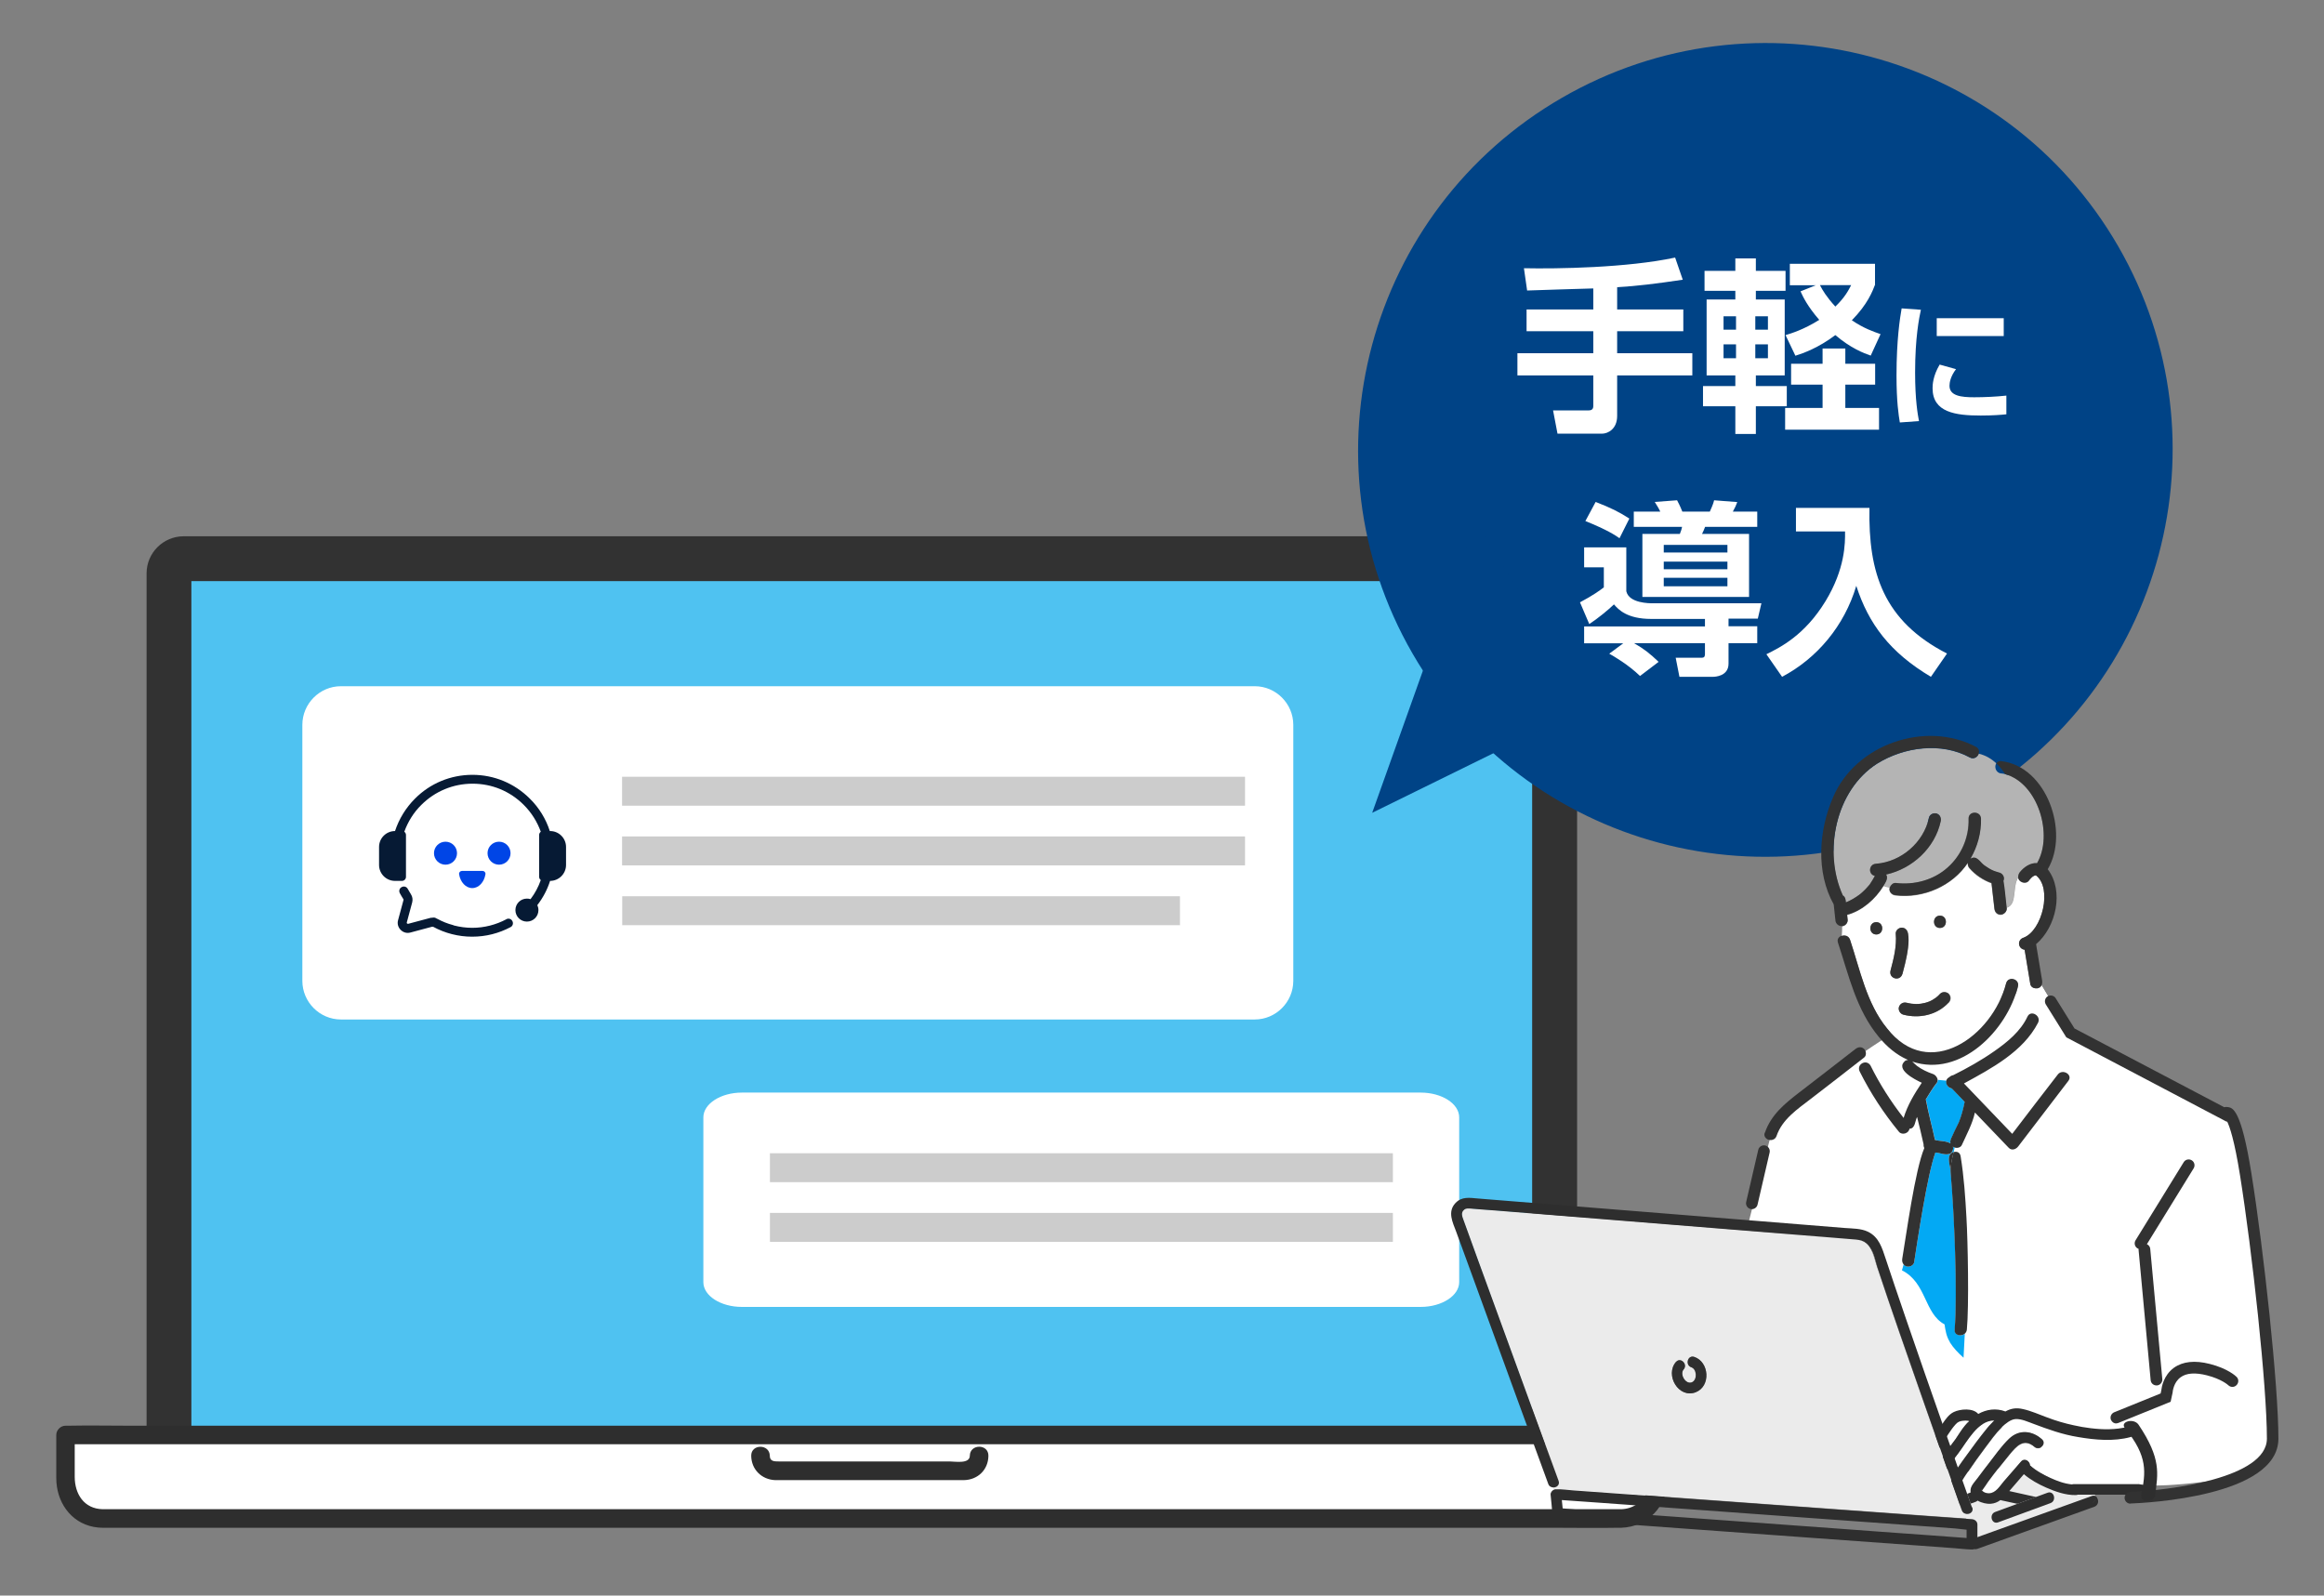 <svg width="351" height="241" viewBox="0 0 351 241" fill="none" xmlns="http://www.w3.org/2000/svg">
<rect x="0" y="0" width="351" height="241" fill="#808080" stroke="none"/>
<g clip-path="url(#clip0_2771_22290)">
<path d="M232.578 81.001H27.753C24.652 81.001 22.138 83.51 22.138 86.605V217.416C22.138 220.512 24.652 223.021 27.753 223.021H232.578C235.679 223.021 238.193 220.512 238.193 217.416V86.605C238.193 83.51 235.679 81.001 232.578 81.001Z" fill="#323232"/>
<path d="M231.405 87.776H28.905V216.266H231.405V87.776Z" fill="#4FC2F1"/>
<path d="M244.834 229.358H15.476C12.376 229.358 9.862 226.848 9.862 223.753V216.747H250.427V223.753C250.427 226.848 247.913 229.358 244.813 229.358H244.834Z" fill="white"/>
<path d="M244.834 227.956H15.497C12.69 227.894 11.286 225.656 11.286 223.063V216.747L9.883 218.148H240.686C243.786 218.148 246.95 218.336 250.029 218.148C250.176 218.148 250.302 218.148 250.448 218.148L249.045 216.747V222.665C249.045 223.544 249.108 224.443 248.772 225.279C248.123 226.911 246.573 227.915 244.855 227.956C243.137 227.998 243.053 230.821 244.855 230.759C248.877 230.633 251.831 227.475 251.873 223.502C251.873 221.243 251.873 219.006 251.873 216.747C251.873 215.994 251.244 215.346 250.469 215.346H19.645C16.524 215.346 13.402 215.283 10.302 215.346H9.904C9.149 215.346 8.5 215.994 8.5 216.747V223.272C8.5 226.743 10.574 229.943 14.156 230.633C15.12 230.821 16.105 230.759 17.068 230.759H234.568C237.858 230.759 241.147 230.821 244.436 230.759H244.876C246.677 230.759 246.677 227.956 244.876 227.956H244.834Z" fill="#2E2E2E"/>
<path d="M147.878 219.884C147.941 221.118 146.957 222.163 145.721 222.142H117.04C115.804 222.142 114.82 221.097 114.883 219.884" fill="white"/>
<path d="M146.475 219.884C146.454 221.16 144.233 220.742 143.416 220.742H117.606C116.957 220.742 116.265 220.742 116.265 219.884C116.244 218.086 113.437 218.065 113.458 219.884C113.479 221.955 115.029 223.481 117.082 223.565C117.585 223.565 118.067 223.565 118.57 223.565H143.521C144.212 223.565 144.883 223.565 145.574 223.565C147.669 223.523 149.261 222.017 149.282 219.884C149.303 218.065 146.496 218.065 146.475 219.884Z" fill="#2E2E2E"/>
<path d="M189.506 103.649H51.489C48.283 103.649 45.665 106.284 45.665 109.484V148.152C45.665 151.352 48.283 153.987 51.489 153.987H189.506C192.711 153.987 195.33 151.352 195.33 148.152V109.484C195.33 106.284 192.711 103.649 189.506 103.649Z" fill="white"/>
<path d="M188.039 117.326H93.954V121.697H188.039V117.326Z" fill="#CCCCCC"/>
<path d="M188.039 126.34H93.954V130.711H188.039V126.34Z" fill="#CCCCCC"/>
<path d="M178.214 135.374H93.975V139.745H178.214V135.374Z" fill="#CCCCCC"/>
<path d="M214.561 165.029H112.054C108.849 165.029 106.23 166.723 106.23 168.772V193.659C106.23 195.729 108.849 197.402 112.054 197.402H214.561C217.767 197.402 220.385 195.708 220.385 193.659V168.772C220.385 166.702 217.767 165.029 214.561 165.029Z" fill="white"/>
<path d="M210.371 174.189H116.286V178.56H210.371V174.189Z" fill="#CCCCCC"/>
<path d="M210.371 183.203H116.286V187.573H210.371V183.203Z" fill="#CCCCCC"/>
<path d="M71.894 110.069H70.784C60.463 110.069 52.096 118.421 52.096 128.724V129.832C52.096 140.135 60.463 148.487 70.784 148.487H71.894C82.215 148.487 90.581 140.135 90.581 129.832V128.724C90.581 118.421 82.215 110.069 71.894 110.069Z" fill="white"/>
<path d="M76.482 138.846C74.911 139.682 73.13 140.142 71.328 140.142C70.385 140.142 69.464 140.017 68.563 139.787C68.521 139.766 68.479 139.745 68.416 139.724C67.599 139.515 66.824 139.201 66.049 138.783C66.049 138.783 66.049 138.783 66.028 138.783C65.965 138.741 65.902 138.72 65.839 138.679C65.672 138.574 65.462 138.574 65.295 138.616C65.169 138.616 65.064 138.616 64.939 138.658L61.649 139.536C61.649 139.536 61.524 139.536 61.482 139.494C61.44 139.452 61.419 139.41 61.44 139.327L62.257 136.294C62.362 135.876 62.299 135.437 62.068 135.081C61.901 134.81 61.733 134.538 61.587 134.266C61.419 133.931 61 133.806 60.665 133.994C60.33 134.161 60.204 134.58 60.392 134.914C60.56 135.228 60.749 135.542 60.937 135.834C60.958 135.876 60.958 135.918 60.937 135.96L60.12 138.992C59.974 139.515 60.12 140.059 60.518 140.456C60.916 140.853 61.461 141 61.985 140.853L65.274 139.975C65.274 139.975 65.358 139.975 65.399 139.975C67.201 140.958 69.233 141.481 71.307 141.481C73.381 141.481 75.33 140.979 77.11 140.038C77.445 139.871 77.571 139.452 77.383 139.118C77.215 138.783 76.796 138.658 76.461 138.846H76.482Z" fill="#061A34"/>
<path d="M83.039 125.524C82.453 123.704 81.426 122.011 80.022 120.63C77.697 118.309 74.617 117.033 71.349 117.033C68.081 117.033 64.98 118.309 62.676 120.63C61.272 122.031 60.267 123.704 59.659 125.524C58.339 125.524 57.25 126.59 57.25 127.929V130.648C57.25 131.965 58.318 133.053 59.659 133.053H60.707C61.042 133.053 61.314 132.781 61.314 132.446V126.109C61.314 125.921 61.209 125.733 61.063 125.628C61.608 124.123 62.467 122.722 63.64 121.571C65.693 119.522 68.437 118.372 71.37 118.372C74.303 118.372 77.026 119.501 79.101 121.571C80.274 122.742 81.133 124.123 81.677 125.628C81.531 125.733 81.426 125.921 81.426 126.109V132.446C81.426 132.634 81.531 132.823 81.677 132.927C81.321 133.952 80.797 134.935 80.127 135.813C79.96 135.75 79.771 135.729 79.582 135.729C78.619 135.729 77.844 136.503 77.844 137.465C77.844 138.427 78.619 139.201 79.582 139.201C80.546 139.201 81.321 138.427 81.321 137.465C81.321 137.193 81.258 136.942 81.154 136.712C82.013 135.604 82.662 134.37 83.081 133.053C84.401 133.053 85.49 131.986 85.49 130.648V127.929C85.49 126.611 84.422 125.524 83.081 125.524H83.039Z" fill="#061A34"/>
<path d="M67.285 130.606C68.245 130.606 69.024 129.829 69.024 128.87C69.024 127.911 68.245 127.134 67.285 127.134C66.325 127.134 65.546 127.911 65.546 128.87C65.546 129.829 66.325 130.606 67.285 130.606Z" fill="#0045E6"/>
<path d="M72.878 131.547C73.151 131.547 73.36 131.777 73.318 132.049C73.13 133.241 72.313 134.14 71.328 134.14C70.344 134.14 69.526 133.241 69.338 132.049C69.296 131.777 69.505 131.547 69.778 131.547H72.878Z" fill="#0045E6"/>
<path d="M75.371 130.606C76.332 130.606 77.11 129.829 77.11 128.87C77.11 127.911 76.332 127.134 75.371 127.134C74.411 127.134 73.633 127.911 73.633 128.87C73.633 129.829 74.411 130.606 75.371 130.606Z" fill="#0045E6"/>
<path d="M213.343 98.722C230.304 128.099 267.911 138.141 297.34 121.15C326.769 104.159 336.876 66.57 319.915 37.193C302.954 7.815 265.347 -2.226 235.918 14.764C206.489 31.755 196.382 69.344 213.343 98.722Z" fill="#004386"/>
<path d="M240.639 43.567C239.194 43.588 232.217 43.839 230.646 43.881L230.164 40.514C235.213 40.619 245.772 40.451 253 38.904L254.152 42.25C250.088 42.856 247.196 43.212 244.243 43.379V46.746H254.236V50.03H244.243V53.355H255.597V56.701H244.243V62.828C244.243 64.794 242.86 65.505 241.938 65.505H235.234L234.564 61.992H239.801C240.136 61.992 240.639 61.992 240.639 61.343V56.701H229.18V53.355H240.639V50.03H230.562V46.746H240.639V43.567Z" fill="white"/>
<path d="M257.441 40.911H262.092V39.029H265.192V40.911H269.676V43.923H265.192V45.24H269.55V56.701H265.192V58.311H269.864V61.364H265.192V65.547H262.092V61.364H257.21V58.311H262.092V56.701H257.755V45.24H262.092V43.923H257.441V40.911ZM260.311 47.771V49.8H262.196V47.771H260.311ZM260.311 52.016V54.108H262.196V52.016H260.311ZM265.108 47.771V49.8H267.015V47.771H265.108ZM265.108 52.016V54.108H267.015V52.016H265.108ZM278.705 58.102V61.615H283.796V64.899H269.613V61.615H275.269V58.102H270.514V54.944H275.269V52.644H278.705V54.944H283.209V58.102H278.705ZM283.209 42.961C282.811 44.007 282.057 45.972 279.689 48.377C281.512 49.611 282.958 50.092 284.026 50.469L282.539 53.71C281.491 53.355 279.501 52.581 277.196 50.615C274.578 52.581 272.399 53.334 271.163 53.731L269.676 50.615C270.514 50.364 272.399 49.8 274.766 48.315C272.986 46.265 272.294 44.801 271.938 44.007L274.243 43.086H270.325V39.845H283.188V42.961H283.209ZM274.871 43.066C275.227 43.777 275.856 44.843 277.196 46.307C278.642 44.906 279.166 43.881 279.585 43.066H274.85H274.871Z" fill="white"/>
<path d="M290.122 46.767C289.85 48.022 289.243 51.012 289.243 56.261C289.243 60.444 289.641 62.598 289.829 63.602L286.938 63.811C286.75 62.682 286.435 60.695 286.435 56.721C286.435 51.284 286.959 48.022 287.21 46.579L290.122 46.788V46.767ZM295.423 55.759C294.585 56.847 294.438 57.809 294.438 58.269C294.438 59.796 296.198 60.005 298.167 60.005C299.696 60.005 301.498 59.921 303.027 59.754V62.577C302.231 62.661 300.974 62.765 299.152 62.765C295.339 62.765 291.882 62.284 291.882 58.645C291.882 58.144 291.924 56.805 292.951 55.069L295.423 55.759ZM302.629 48.063V50.761H292.511V48.063H302.629Z" fill="white"/>
<path d="M257.504 93.487H249.396C245.73 93.487 244.431 92.065 243.761 91.291C242.944 92.086 241.289 93.445 240.032 94.261L238.628 90.977C240.597 89.932 241.603 89.2 242.231 88.719V85.686H239.256V82.675H245.625V89.304C246.044 91.124 249.082 91.124 249.689 91.124H266.03L265.486 93.445H261.065V94.595H265.402V97.147H261.065V100.242C261.065 102.145 259.033 102.229 258.698 102.229H253.649L253.083 99.343H257.064C257.504 99.343 257.504 98.966 257.504 98.757V97.147H246.798C248.349 98.046 249.187 98.715 250.506 99.97L247.699 102.103C245.918 100.388 243.761 99.133 243.048 98.736L245.164 97.168H239.256V94.616H257.504V93.466V93.487ZM240.995 75.815C243.3 76.715 244.494 77.3 246.086 78.325L244.599 81.295C243.865 80.793 242.797 80.061 239.445 78.701L240.995 75.815ZM246.736 77.279H250.758C250.569 76.861 250.192 76.234 249.92 75.815L253.293 75.564C253.46 75.899 253.712 76.317 254.089 77.279H258.237C258.698 76.275 258.803 75.899 258.886 75.564L262.385 75.836C262.196 76.338 262.071 76.631 261.715 77.279H265.402V79.58H257.525C257.378 79.956 257.252 80.291 257.064 80.646H264.166V90.162H248.055V80.646H253.712C253.963 79.998 253.963 79.977 254.047 79.58H246.756V77.279H246.736ZM251.282 82.299V83.449H260.898V82.299H251.282ZM251.282 84.829V85.979H260.898V84.829H251.282ZM251.282 87.276V88.552H260.898V87.276H251.282Z" fill="white"/>
<path d="M271.289 76.714H282.35C282.162 86.522 284.466 93.779 294.061 98.715L291.631 102.228C285.43 98.547 282.203 94.198 280.36 88.488C278.558 94.532 274.452 99.426 269.152 102.228L266.784 98.819C268.9 97.774 272.567 95.954 275.709 90.81C278.684 85.916 278.684 82.047 278.663 80.269H271.247V76.693L271.289 76.714Z" fill="white"/>
<path d="M240.187 106.576L207.245 122.769L222.894 78.912L240.187 106.576Z" fill="#004386"/>
<path d="M263.814 185.753L267.439 171.532C267.439 171.532 266.538 171.846 268.654 168.814C270.77 165.781 285.288 156.412 285.288 156.412L308.332 148.842L312.208 155.199L335.986 168.291C335.986 168.291 339.129 171.532 340.93 187.573C342.753 203.613 343.235 217.311 343.235 217.311C343.235 217.311 342.732 222.372 336.698 223.292C325.49 224.986 323.039 224.192 323.039 224.192L321.887 218.754L296.475 214.613L293.249 218.21L282.271 187.594L263.814 185.774V185.753Z" fill="white"/>
<path d="M294.862 222.498L304.939 221.578L316.524 225.509L316.126 226.722L298.172 233.289L294.841 222.498H294.862Z" fill="#EBEBEB"/>
<path d="M301.105 131.526C301.105 131.526 301.146 131.526 301.167 131.547C301.167 131.547 301.167 131.547 301.105 131.526Z" fill="#DCDCDC"/>
<path d="M283.758 194.83C283.758 194.83 283.758 194.83 283.8 194.809C283.8 194.809 283.8 194.809 283.758 194.83Z" fill="#DCDCDC"/>
<path d="M288.178 160.114C288.178 160.114 288.137 160.072 288.116 160.051C288.158 160.051 288.199 160.093 288.241 160.114C288.22 160.114 288.199 160.114 288.178 160.114Z" fill="#DCDCDC"/>
<path d="M294.631 177.2C294.631 177.2 294.631 177.347 294.652 177.43C294.652 177.347 294.631 177.284 294.631 177.2Z" fill="#DCDCDC"/>
<path d="M302.257 116.824C302.466 116.824 302.655 116.887 302.844 116.929C307.83 118.309 310.176 126.109 307.662 130.376C306.677 130.271 305.714 130.94 305.064 131.735C304.876 131.944 304.792 132.216 304.813 132.488C303.849 134.015 304.729 136.566 303.032 137.11C302.864 135.771 302.781 134.412 302.55 133.073C302.802 132.592 302.446 131.965 301.943 131.84C301.67 131.777 301.419 131.672 301.147 131.589C301.147 131.589 301.126 131.589 301.084 131.547C300.581 131.338 300.12 131.045 299.68 130.731C299.01 130.271 298.528 129.121 297.564 129.727C298.633 127.908 299.219 125.775 299.156 123.663C299.115 122.471 297.271 122.471 297.292 123.663C297.376 126.465 296.223 129.184 294.128 131.045C292.013 132.948 289.08 133.722 286.293 133.387C285.895 133.345 285.56 133.659 285.413 134.015C285.099 133.973 284.785 133.91 284.471 133.785C284.764 133.304 285.204 132.655 284.848 132.111C288.807 131.233 292.243 128.096 293.102 124.039C293.207 123.537 292.955 123.035 292.452 122.889C291.992 122.763 291.426 123.035 291.321 123.537C290.525 127.26 287.131 130.187 283.339 130.48C282.229 130.543 282.082 132.07 283.151 132.321C282.92 132.76 282.648 133.178 282.376 133.596C281.915 134.161 281.391 134.705 280.825 135.144C280.197 135.604 279.506 136.022 278.772 136.315C278.751 135.918 278.689 135.479 278.311 135.269C275.316 128.682 277.201 119.375 283.486 115.36C287.55 112.83 293.186 112.056 297.501 114.419C298.109 114.754 298.695 114.335 298.842 113.833C299.89 114.084 300.77 114.607 301.503 115.297C301.168 115.799 301.419 116.74 302.236 116.824H302.257Z" fill="#B4B4B4"/>
<path d="M307.683 153.443L308.877 152.439C308.73 151.833 309.212 151.331 309.736 151.268L308.353 148.863C308.039 149.574 306.803 149.428 306.656 148.654C306.363 146.918 306.091 145.203 305.797 143.468C304.771 143.321 304.645 141.962 305.63 141.648C308.458 140.602 310.029 134.161 307.515 132.237H307.452C307.452 132.237 307.243 132.3 307.264 132.279C306.908 132.425 306.635 132.781 306.405 133.074C305.923 133.638 304.834 133.241 304.834 132.509C303.87 134.036 304.75 136.587 303.053 137.131C303.179 137.654 302.655 138.197 302.131 138.197C301.587 138.177 301.272 137.8 301.209 137.277C301.063 136.002 300.916 134.705 300.77 133.429C299.492 132.969 298.339 132.195 297.439 131.171C297.25 130.962 297.145 130.648 297.187 130.376C294.841 133.889 290.462 135.772 286.293 135.27C285.686 135.228 285.183 134.663 285.413 134.057C285.099 134.015 284.785 133.952 284.471 133.827C283.235 135.834 281.265 137.591 278.961 138.218C278.982 138.49 279.024 138.741 279.045 139.013C279.045 139.473 278.689 139.871 278.228 139.933C278.228 140.435 278.207 140.916 278.165 141.418C278.626 141.251 279.212 141.397 279.422 142.004C280.93 146.521 281.915 151.603 284.994 155.367C291.342 163.502 300.958 156.559 302.99 148.57C303.304 147.42 305.085 147.901 304.771 149.072C303.116 155.723 296.098 162.854 288.807 160.407C288.891 160.47 288.975 160.554 289.038 160.658C288.849 160.407 288.933 160.533 289.08 160.658C289.205 160.784 289.394 160.951 289.52 161.055C290.253 161.599 291.091 161.997 291.95 162.289C292.306 162.415 292.62 162.791 292.641 163.168L293.961 163.293C294.024 163.084 294.149 162.917 294.401 162.791C294.568 162.624 294.778 162.519 295.008 162.478C298.235 160.846 301.419 159.069 304.059 156.559C304.939 155.702 305.693 154.74 306.216 153.631C306.489 153.067 307.054 153.067 307.452 153.339C307.515 153.38 307.599 153.443 307.662 153.527L307.683 153.443ZM283.381 141.146C282.187 141.146 282.187 139.285 283.381 139.285C284.575 139.285 284.575 141.146 283.381 141.146ZM287.32 147.127C286.943 148.298 285.246 147.817 285.539 146.625C286.021 144.806 286.503 142.924 286.335 141.042C286.356 139.829 288.095 139.808 288.2 141.042C288.388 143.091 287.865 145.162 287.341 147.127H287.32ZM292.997 140.163C291.803 140.163 291.803 138.302 292.997 138.302C294.191 138.302 294.191 140.163 292.997 140.163ZM294.317 151.435C292.578 153.318 289.897 153.903 287.466 153.255C287.006 153.129 286.67 152.586 286.817 152.105C286.985 151.624 287.446 151.331 287.969 151.456C288.221 151.519 288.472 151.582 288.723 151.603C289.205 151.645 289.687 151.665 290.169 151.603C290.588 151.54 291.007 151.415 291.426 151.268C291.782 151.101 292.117 150.913 292.432 150.683C292.641 150.515 292.851 150.327 293.039 150.118C293.374 149.741 294.003 149.783 294.359 150.118C294.736 150.494 294.694 151.059 294.359 151.435H294.317Z" fill="white"/>
<path d="M294.799 164.401C295.448 165.07 296.098 165.76 296.747 166.43C296.538 167.475 296.265 168.521 295.867 169.504C295.49 170.32 295.071 171.135 294.694 171.972C294.589 172.202 294.568 172.474 294.61 172.704C293.919 172.306 293.039 172.39 292.264 172.181C291.803 170.131 291.258 168.124 290.881 166.053C291.384 165.196 291.929 164.359 292.515 163.585C292.641 163.439 292.662 163.272 292.662 163.104L293.982 163.23C293.856 163.732 294.233 164.338 294.799 164.422V164.401Z" fill="#03A9F4"/>
<path d="M294.485 202.693C293.961 201.836 293.835 200.999 293.689 200.037C290.609 198.406 290.986 193.743 287.257 191.881L287.508 190.982C287.906 191.547 288.975 191.338 289.101 190.647C289.645 187.113 291.091 177.409 292.306 174.084C293.039 174.126 293.835 174.544 294.527 174.252C294.883 174.042 295.071 173.603 294.946 173.185C295.029 173.248 295.113 173.311 295.218 173.331C295.176 173.561 295.113 173.792 295.071 174.022C293.73 174.44 294.673 176.197 294.631 177.221C294.631 177.305 294.631 177.368 294.652 177.451C295.155 183.098 295.679 195.144 295.239 200.811C295.155 201.71 296.202 201.92 296.747 201.46L296.559 205.077C295.783 204.387 295.029 203.614 294.485 202.735V202.693Z" fill="#03A9F4"/>
<path d="M287.257 140.121C289.31 140.184 287.634 145.872 287.32 147.127C286.943 148.298 285.246 147.817 285.518 146.625C286 144.806 286.482 142.924 286.314 141.041C286.251 140.56 286.775 140.1 287.236 140.121H287.257Z" fill="#323232"/>
<path d="M283.381 139.285C284.575 139.285 284.575 141.146 283.381 141.146C282.187 141.146 282.187 139.285 283.381 139.285Z" fill="#323232"/>
<path d="M292.997 138.302C294.191 138.302 294.191 140.163 292.997 140.163C291.803 140.163 291.803 138.302 292.997 138.302Z" fill="#323232"/>
<path d="M294.317 150.118C293.982 149.783 293.353 149.742 292.997 150.118C292.809 150.327 292.62 150.515 292.39 150.683C292.075 150.913 291.74 151.122 291.384 151.268C290.986 151.435 290.567 151.54 290.127 151.603C289.666 151.666 289.163 151.666 288.682 151.603C288.43 151.561 288.179 151.519 287.927 151.456C287.425 151.331 286.943 151.624 286.796 152.105C286.649 152.565 286.985 153.129 287.446 153.255C289.876 153.882 292.557 153.318 294.296 151.435C294.631 151.059 294.652 150.494 294.296 150.118H294.317ZM291.405 151.289L292.411 150.683L291.405 151.289Z" fill="#323232"/>
<path d="M278.165 141.355C278.626 141.188 279.212 141.334 279.422 141.94C280.93 146.458 281.915 151.54 284.994 155.304C291.342 163.439 300.958 156.496 302.99 148.507C303.304 147.357 305.085 147.838 304.771 149.009C303.116 155.659 296.098 162.791 288.807 160.344C288.891 160.407 288.975 160.49 289.038 160.595C288.849 160.344 288.933 160.469 289.08 160.595C289.205 160.72 289.394 160.888 289.52 160.992C290.253 161.536 291.091 161.933 291.95 162.226C292.306 162.352 292.62 162.728 292.641 163.104C292.641 163.272 292.62 163.439 292.494 163.585C291.887 164.359 291.363 165.217 290.86 166.053C291.237 168.124 291.803 170.131 292.243 172.181C293.018 172.39 293.898 172.306 294.589 172.704C294.527 172.474 294.568 172.223 294.673 171.972C295.029 171.135 295.448 170.34 295.846 169.504C296.244 168.521 296.517 167.475 296.726 166.43C296.077 165.76 295.427 165.07 294.778 164.401C294.212 164.317 293.814 163.711 293.961 163.209C294.024 163 294.149 162.833 294.401 162.707C294.568 162.54 294.778 162.435 295.008 162.393C297.145 161.327 299.24 160.156 301.209 158.775C303.158 157.416 305.19 155.764 306.216 153.547C306.489 152.983 307.054 152.983 307.452 153.254C307.83 153.505 308.06 153.986 307.809 154.488C305.546 158.859 300.79 161.369 296.621 163.648C299.052 166.179 301.482 168.73 303.912 171.261C306.196 168.27 308.479 165.279 310.784 162.31C311.496 161.369 313.109 162.31 312.397 163.251C309.862 166.555 307.327 169.859 304.813 173.164C304.457 173.624 303.807 173.833 303.367 173.352C301.67 171.574 299.973 169.818 298.277 168.04C297.899 169.755 297.041 171.323 296.307 172.934C296.14 173.331 295.616 173.456 295.218 173.331C295.323 172.808 295.406 172.285 295.406 171.804C295.406 172.264 295.323 172.787 295.218 173.331C295.113 173.31 295.008 173.247 294.946 173.185C295.071 173.582 294.883 174.042 294.527 174.251C293.814 174.544 293.039 174.126 292.306 174.084C291.091 177.43 289.645 187.113 289.101 190.647C288.975 191.337 287.906 191.567 287.508 190.982C287.32 190.752 287.257 190.459 287.299 190.145C287.906 186.569 289.226 176.74 290.63 173.415C290.546 173.247 290.504 173.038 290.525 172.85C290.232 171.449 289.876 170.089 289.541 168.709C289.226 169.316 289.268 170.487 288.388 170.487C288.304 171.177 287.299 171.512 286.817 170.968C284.513 168.165 282.522 165.133 280.888 161.871C280.323 160.783 281.852 159.905 282.501 160.93C283.884 163.732 285.581 166.388 287.508 168.856C288.095 166.932 289.142 165.196 290.253 163.544C289.205 163.063 286.147 161.515 287.76 160.218C287.885 160.135 288.011 160.114 288.137 160.114C288.388 160.428 288.556 160.825 288.556 161.285C288.556 160.825 288.388 160.449 288.137 160.114C288.158 160.114 288.179 160.114 288.2 160.114C288.158 160.114 288.116 160.072 288.074 160.051C287.655 159.549 287.068 159.173 286.712 158.817C287.089 159.194 287.676 159.549 288.074 160.051C286.419 159.319 284.973 158.106 283.779 156.642C280.344 152.522 279.233 147.336 277.599 142.401C277.411 141.857 277.725 141.48 278.144 141.334L278.165 141.355Z" fill="#323232"/>
<path d="M294.631 177.2C294.652 176.196 293.73 174.44 295.071 174C294.82 175.067 294.547 176.196 294.631 177.2Z" fill="#323232"/>
<path d="M295.05 174.022C295.511 173.875 296.014 174.021 296.119 174.649C296.621 177.723 296.831 180.839 296.999 183.934C297.208 187.406 297.397 197.319 297.061 200.811C297.04 201.104 296.894 201.313 296.726 201.459C296.161 201.92 295.113 201.71 295.218 200.811C295.658 195.144 295.134 183.098 294.631 177.451C294.631 177.368 294.631 177.305 294.61 177.221C294.527 176.217 294.799 175.109 295.05 174.022Z" fill="#323232"/>
<path d="M283.779 194.809C283.779 194.809 283.779 194.809 283.737 194.83C283.737 194.83 283.737 194.83 283.779 194.809Z" fill="#323232"/>
<path d="M266.559 171.094C267.48 168.375 269.575 166.681 271.775 164.987C274.603 162.833 277.411 160.616 280.239 158.441C280.616 158.148 281.098 158.065 281.475 158.379C281.873 158.671 281.957 159.424 281.538 159.738C278.856 161.829 276.175 163.92 273.472 165.991C271.461 167.538 269.177 169.065 268.318 171.575C268.025 172.411 266.957 172.348 266.601 171.784C266.475 171.596 266.433 171.345 266.538 171.073L266.559 171.094Z" fill="#323232"/>
<path d="M301.524 115.276C301.67 115.067 301.901 114.921 302.257 114.963C309.129 115.757 312.585 125.712 309.275 131.296C311.789 134.579 310.532 140.058 307.515 142.61C307.788 144.199 308.039 145.809 308.311 147.399C308.374 147.859 308.563 148.382 308.332 148.842C308.018 149.553 306.782 149.407 306.635 148.633C306.342 146.897 306.07 145.182 305.777 143.446C304.75 143.3 304.624 141.941 305.609 141.627C308.437 140.581 310.008 134.14 307.494 132.216H307.432C307.432 132.216 307.222 132.279 307.243 132.258C306.887 132.404 306.615 132.76 306.384 133.053C305.902 133.617 304.813 133.22 304.813 132.488C305.043 132.111 305.399 131.798 305.902 131.61C305.379 131.819 305.043 132.132 304.813 132.488C304.813 132.237 304.897 131.965 305.064 131.735C305.714 130.94 306.677 130.292 307.662 130.376C310.155 126.109 307.809 118.288 302.844 116.929C302.446 116.322 302.006 115.757 301.503 115.297L301.524 115.276Z" fill="#323232"/>
<path d="M276.95 136.608C277.034 137.382 277.117 138.177 277.201 138.95C277.201 139.494 277.704 139.954 278.249 139.871C278.249 138.804 278.081 137.758 277.473 136.545C278.081 137.758 278.249 138.825 278.249 139.871C278.689 139.829 279.087 139.41 279.066 138.95C279.045 138.678 279.003 138.428 278.982 138.156C281.286 137.528 283.256 135.772 284.492 133.764C284.785 133.283 285.225 132.635 284.869 132.091C288.828 131.212 292.264 128.076 293.123 124.018C293.228 123.516 292.976 123.015 292.473 122.868C292.013 122.743 291.447 123.015 291.342 123.516C290.546 127.239 287.152 130.167 283.36 130.46C282.25 130.501 282.103 132.049 283.172 132.3C282.941 132.739 282.669 133.157 282.397 133.576C281.936 134.14 281.412 134.684 280.846 135.123C280.218 135.583 279.527 136.002 278.793 136.294C278.772 135.897 278.709 135.458 278.332 135.249C275.337 128.64 277.222 119.355 283.507 115.339C287.571 112.809 293.207 112.035 297.522 114.398C298.13 114.733 298.716 114.315 298.863 113.813C298.968 113.457 298.884 113.039 298.444 112.809C290.818 108.773 280.239 112.433 276.866 120.4C274.687 125.378 274.226 131.735 276.95 136.608Z" fill="#323232"/>
<path d="M285.434 133.994C285.204 134.6 285.707 135.165 286.314 135.207C290.462 135.708 294.862 133.826 297.208 130.313C297.187 130.585 297.271 130.898 297.459 131.108C298.36 132.132 299.513 132.906 300.79 133.366C300.937 134.642 301.084 135.938 301.23 137.214C301.293 137.737 301.607 138.113 302.152 138.134C302.676 138.155 303.2 137.612 303.074 137.068C302.906 135.729 302.823 134.37 302.592 133.032C302.844 132.551 302.487 131.923 301.985 131.798C301.712 131.735 301.461 131.63 301.189 131.547C301.189 131.547 301.189 131.547 301.126 131.526H301.105C301.105 131.526 301.105 131.526 301.126 131.526C300.623 131.317 300.162 131.024 299.722 130.71C299.052 130.25 298.57 129.1 297.606 129.706C298.675 127.887 299.261 125.754 299.198 123.642C299.156 122.45 297.313 122.45 297.334 123.642C297.418 126.444 296.265 129.163 294.17 131.024C292.054 132.927 289.121 133.701 286.335 133.366C285.937 133.324 285.602 133.638 285.455 133.994H285.434Z" fill="#323232"/>
<path d="M301.084 131.526C301.084 131.526 301.146 131.547 301.146 131.567C301.125 131.567 301.104 131.567 301.084 131.547V131.526Z" fill="#323232"/>
<path d="M309.17 223.773C309.003 220.992 308.835 218.19 308.668 215.387C308.563 215.387 308.479 215.429 308.374 215.45C308.647 215.868 308.584 216.537 307.955 216.684" fill="white"/>
<path d="M291.426 224.087C291.573 222.372 292.809 220.762 293.793 219.424C294.296 218.734 294.841 218.064 295.344 217.374C295.825 216.684 296.223 215.973 296.768 215.325C296.978 215.074 297.187 214.844 297.418 214.635C297.355 214.614 297.271 214.593 297.187 214.572C296.957 214.551 296.705 214.572 296.475 214.572C295.993 214.635 295.7 214.76 295.365 215.116C294.548 216.015 293.919 217.165 293.249 218.169C292.264 219.612 291.363 221.118 290.588 222.686C290.316 223.272 290.106 223.732 290.588 224.275C290.839 224.547 291.154 224.694 291.447 224.631C291.426 224.464 291.426 224.275 291.447 224.066L291.426 224.087Z" fill="white"/>
<path d="M321.803 217.102C319.247 217.771 316.482 217.52 313.905 217.102C311.538 216.705 309.359 215.91 307.117 215.095C306.321 214.802 305.337 214.342 304.457 214.384C303.723 214.404 302.885 215.115 302.362 215.596C301.398 216.517 300.623 217.667 299.827 218.713C298.947 219.884 298.109 221.055 297.292 222.268C296.768 223.062 295.825 224.213 296.014 225.258C296.161 226.032 297.103 225.697 297.606 225.488C297.606 225.488 297.627 225.488 297.648 225.488C297.627 225.321 297.606 225.154 297.648 224.986C297.753 224.38 298.381 223.753 298.716 223.272C299.24 222.561 299.764 221.87 300.309 221.18C301.293 219.905 302.278 218.482 303.451 217.353C304.98 215.889 306.887 216.098 308.416 217.416C309.212 218.085 308.06 219.235 307.285 218.566C305.651 217.165 304.54 218.503 303.493 219.758C302.383 221.097 301.314 222.456 300.288 223.857C300.225 223.941 299.638 224.798 299.366 225.196C299.45 225.258 299.575 225.363 299.617 225.384C299.869 225.53 300.141 225.593 300.413 225.593C301.44 225.593 302.027 224.505 302.634 223.815C303.514 222.811 304.373 221.808 305.253 220.804C305.777 220.197 306.573 220.741 306.614 221.368C307.515 222.184 308.605 222.791 309.694 223.272C310.7 223.732 311.831 224.15 312.941 224.254C313.025 224.234 313.109 224.213 313.214 224.213H323.06C322.892 221.431 322.725 218.629 322.557 215.827C322.452 215.827 322.369 215.868 322.264 215.889C322.536 216.308 322.473 216.977 321.845 217.123L321.803 217.102Z" fill="white"/>
<path d="M299.24 225.029C299.24 225.029 299.261 225.091 299.303 225.133C299.324 225.05 299.303 225.008 299.24 225.029Z" fill="#FFDC3F"/>
<path d="M294.61 223.773C295.092 222.33 296.119 221.055 296.999 219.821C298.004 218.42 299.031 217.039 300.12 215.701C300.455 215.283 300.811 214.885 301.168 214.53C298.675 214.572 297.145 217.646 295.721 219.528C294.862 220.657 293.961 221.808 293.353 223.104C293.186 223.46 292.913 224.024 293.018 224.443C293.165 225.028 293.877 225.07 294.38 224.861C294.38 224.484 294.485 224.108 294.589 223.752L294.61 223.773Z" fill="white"/>
<path d="M324.589 225.823C325.008 225.74 325.49 224.506 323.039 224.171H313.193C313.193 224.171 313.004 224.171 312.92 224.213C311.789 224.108 310.679 223.69 309.673 223.23C308.584 222.728 307.473 222.143 306.594 221.327C306.573 220.679 305.777 220.135 305.232 220.762C304.352 221.766 303.493 222.77 302.613 223.774C302.027 224.464 301.419 225.53 300.392 225.551C300.12 225.551 299.827 225.489 299.596 225.342C299.554 225.321 299.429 225.196 299.345 225.154C299.638 224.757 300.225 223.899 300.267 223.816C301.293 222.414 302.383 221.055 303.472 219.717C304.52 218.441 305.63 217.123 307.264 218.525C308.06 219.194 309.191 218.064 308.395 217.374C306.866 216.057 304.939 215.869 303.43 217.312C302.257 218.441 301.293 219.842 300.288 221.139C299.743 221.829 299.219 222.519 298.696 223.23C298.339 223.711 297.711 224.338 297.627 224.945C297.606 225.133 297.606 225.279 297.627 225.447C297.627 225.447 297.606 225.447 297.585 225.447C297.082 225.677 296.119 226.011 295.993 225.217C295.804 224.171 296.747 223.021 297.271 222.226C298.088 221.013 298.926 219.842 299.806 218.671C300.602 217.604 301.398 216.475 302.341 215.555C302.865 215.053 303.703 214.363 304.436 214.342C305.316 214.3 306.279 214.76 307.096 215.053C309.317 215.89 311.517 216.684 313.884 217.061C316.461 217.5 319.226 217.751 321.782 217.061C322.411 216.893 322.473 216.245 322.201 215.827C322.034 215.576 321.74 215.409 321.342 215.513C319.561 215.973 317.634 215.952 315.749 215.722C315.832 215.89 315.895 216.078 315.958 216.245C315.895 216.057 315.811 215.89 315.749 215.722C314.89 215.618 314.031 215.471 313.214 215.283C311.831 214.99 310.49 214.593 309.17 214.091C307.976 213.652 306.782 213.108 305.546 212.836C304.541 212.606 303.765 212.711 302.885 213.192C301.44 212.648 300.015 212.878 298.779 213.568C297.983 212.627 296.056 212.815 295.092 213.275C294.338 213.631 293.835 214.384 293.374 215.053C292.788 215.89 292.222 216.747 291.656 217.604C290.923 218.692 290.232 219.8 289.624 220.95C289.122 221.871 288.451 222.916 288.682 224.025C288.765 224.443 288.954 224.819 289.205 225.133C289.918 226.074 291.196 226.555 292.306 226.032C292.976 226.534 293.94 226.702 294.799 226.43C294.883 226.555 294.987 226.66 295.092 226.764C296.035 227.622 297.376 227.266 298.423 226.827C298.528 226.785 298.612 226.722 298.675 226.66C299.303 227.015 300.099 227.183 300.644 227.141C301.23 227.099 301.712 226.89 302.131 226.576C302.173 226.597 302.236 226.618 302.278 226.618C303.849 226.973 305.399 227.308 306.971 227.643C307.704 227.81 308.144 227.036 307.934 226.513C307.599 226.451 307.264 226.43 306.95 226.43C307.285 226.43 307.62 226.451 307.934 226.513C307.851 226.325 307.683 226.158 307.411 226.095C306.091 225.802 304.792 225.51 303.472 225.217C304.205 224.359 304.939 223.523 305.672 222.665C306.677 223.523 307.851 224.171 309.045 224.694C310.427 225.3 311.957 225.844 313.486 225.823C313.612 225.823 313.716 225.802 313.821 225.76H324.422M291.447 224.652C291.133 224.715 290.839 224.568 290.588 224.297C290.106 223.774 290.295 223.314 290.588 222.707C291.342 221.139 292.264 219.633 293.249 218.19C293.919 217.186 294.548 216.036 295.365 215.137C295.7 214.76 295.993 214.656 296.475 214.593C296.705 214.572 296.957 214.551 297.187 214.593C297.271 214.593 297.355 214.635 297.418 214.656C297.187 214.865 296.978 215.095 296.768 215.346C296.223 215.994 295.825 216.705 295.344 217.395C294.841 218.085 294.317 218.755 293.793 219.445C292.809 220.783 291.573 222.373 291.426 224.108C291.426 224.297 291.426 224.485 291.426 224.673L291.447 224.652ZM294.61 223.774C294.485 224.129 294.422 224.506 294.401 224.882C293.898 225.07 293.186 225.049 293.039 224.464C292.934 224.046 293.207 223.502 293.374 223.125C293.961 221.829 294.883 220.679 295.742 219.549C297.166 217.667 298.675 214.593 301.189 214.551C300.811 214.907 300.476 215.304 300.141 215.722C299.052 217.061 298.025 218.441 297.02 219.842C296.14 221.076 295.113 222.331 294.631 223.795L294.61 223.774ZM299.303 225.112C299.303 225.112 299.261 225.049 299.24 225.029C299.303 225.008 299.324 225.029 299.303 225.112Z" fill="#2E2E2E"/>
<path d="M321.761 227.119C321.279 227.119 320.902 226.743 320.881 226.262C320.881 225.781 321.237 225.363 321.74 225.342C327.48 225.133 342.376 223.292 342.376 217.29C342.376 209.343 340.155 189.016 338.311 177.493C337.473 172.243 336.761 170.173 336.363 169.378L336.321 169.441L312.082 156.684L308.982 151.707C308.73 151.289 308.856 150.745 309.254 150.494C309.673 150.243 310.218 150.368 310.469 150.766L313.318 155.346L335.944 167.245C336.112 167.183 336.321 167.183 336.531 167.224C337.222 167.35 338.5 167.601 340.029 177.2C341.894 188.786 344.114 209.26 344.114 217.29C344.114 226.053 324.066 227.015 321.782 227.098H321.761V227.119Z" fill="#323232"/>
<path d="M296.161 222.958C296.705 224.526 297.271 226.095 297.816 227.642C298.172 228.625 296.601 229.044 296.265 228.082C296.161 227.789 296.056 227.496 295.951 227.203C294.066 221.849 292.18 216.496 290.295 211.142C287.99 204.533 285.665 197.946 283.465 191.295C283.025 189.999 282.774 188.221 281.475 187.51C280.951 187.238 280.406 187.196 279.841 187.155C278.647 187.05 277.473 186.966 276.279 186.862C271.147 186.444 266.014 186.046 260.902 185.628C254.408 185.105 247.913 184.582 241.419 184.06C236.244 183.641 231.07 183.223 225.874 182.805C224.617 182.7 223.36 182.596 222.103 182.512C221.747 182.491 221.391 182.407 221.077 182.679C220.532 183.118 220.784 183.704 220.972 184.227C222.459 188.305 223.947 192.362 225.413 196.44C227.592 202.442 229.792 208.423 231.971 214.425C233.102 217.5 234.212 220.574 235.344 223.648C235.574 224.254 235.05 224.652 234.527 224.631C234.568 224.735 234.61 224.861 234.652 224.965C234.757 224.924 234.862 224.903 234.966 224.903C235.008 224.903 235.029 224.903 235.071 224.903C235.867 224.903 236.705 225.028 237.522 225.07C239.261 225.196 241 225.321 242.739 225.446C247.955 225.823 253.193 226.199 258.409 226.576C264.443 227.015 270.497 227.454 276.531 227.893C281.538 228.249 286.566 228.625 291.573 228.981C293.647 229.127 295.721 229.274 297.795 229.42C298.235 229.441 298.612 229.775 298.612 230.236V232.139C299.198 231.93 296.244 222.958 296.119 222.937L296.161 222.958ZM256.126 210.285C253.528 211.309 251.433 207.649 253.13 205.705C253.821 204.931 254.953 206.06 254.261 206.855C253.612 207.587 254.638 209.26 255.581 208.758C256.356 208.361 256.251 206.792 255.434 206.52C254.45 206.186 254.869 204.638 255.874 204.952C258.137 205.705 258.43 209.364 256.105 210.285H256.126ZM309.715 227.036C307.075 227.998 304.436 228.981 301.796 229.943C300.811 230.298 300.392 228.73 301.356 228.374C303.996 227.412 306.635 226.429 309.275 225.467C310.26 225.112 310.679 226.68 309.715 227.036Z" fill="#EBEBEB"/>
<path d="M297.816 227.642C297.25 226.074 296.705 224.505 296.161 222.958C295.658 222.874 295.092 223 294.527 222.895C295.092 223 295.658 222.895 296.161 222.958C295.281 220.448 294.38 217.918 293.5 215.408C291.615 210.013 289.708 204.617 287.865 199.2C287.278 197.507 286.712 195.833 286.147 194.16C285.686 192.822 285.246 191.484 284.806 190.145C284.261 188.514 283.8 186.862 282.124 186.046C281.098 185.544 279.778 185.565 278.647 185.482C274.247 185.126 269.827 184.77 265.427 184.415C258.912 183.892 252.418 183.369 245.902 182.846C240.078 182.386 234.233 181.905 228.409 181.445C226.67 181.299 224.953 181.173 223.214 181.027C221.978 180.922 220.784 180.692 219.82 181.717C218.584 183.035 219.401 184.624 219.925 186.025C220.679 188.075 221.412 190.103 222.166 192.153C224.366 198.218 226.587 204.261 228.786 210.326C230.379 214.697 231.971 219.068 233.584 223.439C233.668 223.669 233.751 223.899 233.835 224.129C233.961 224.505 234.275 224.652 234.589 224.673C234.401 224.192 234.212 223.711 234.066 223.23C234.191 223.711 234.401 224.171 234.589 224.673C235.092 224.694 235.616 224.296 235.406 223.69C234.275 220.615 233.165 217.541 232.034 214.467C229.855 208.465 227.655 202.484 225.476 196.482C223.989 192.404 222.501 188.347 221.035 184.269C220.846 183.746 220.595 183.16 221.14 182.721C221.454 182.47 221.81 182.533 222.166 182.554C223.423 182.658 224.68 182.763 225.937 182.846C231.112 183.265 236.286 183.683 241.482 184.101C247.976 184.624 254.471 185.147 260.965 185.67C266.098 186.088 271.23 186.485 276.342 186.904C277.536 187.008 278.709 187.092 279.904 187.196C280.469 187.238 281.014 187.28 281.538 187.552C282.837 188.263 283.109 190.02 283.528 191.337C285.728 197.967 288.053 204.575 290.358 211.184C292.222 216.537 294.108 221.891 296.014 227.245C296.119 227.538 296.223 227.83 296.328 228.123C296.663 229.106 298.235 228.688 297.878 227.684L297.816 227.642Z" fill="#2E2E2E"/>
<path d="M316.733 226.199C316.482 226.534 316.147 226.931 315.874 227.266C316.126 226.911 316.482 226.534 316.733 226.199C316.566 225.969 316.272 225.823 315.916 225.969C310.742 227.831 305.567 229.692 300.392 231.553C299.806 231.762 299.24 231.971 298.654 232.181V230.278C298.654 229.817 298.277 229.504 297.837 229.462C295.763 229.316 293.689 229.169 291.615 229.023C286.608 228.667 281.58 228.291 276.573 227.935C270.539 227.496 264.485 227.057 258.451 226.618C253.235 226.241 247.997 225.865 242.781 225.488C241.042 225.363 239.303 225.237 237.564 225.112C236.768 225.049 235.93 224.924 235.113 224.945C235.071 224.945 235.05 224.945 235.008 224.945C234.904 224.945 234.799 224.945 234.694 225.007C234.401 225.133 234.17 225.447 234.191 225.76C234.296 226.722 234.38 227.705 234.464 228.667C234.464 228.855 234.548 229.023 234.652 229.148C234.778 229.336 234.987 229.462 235.26 229.483C237.334 229.629 239.408 229.776 241.482 229.943C246.447 230.298 251.433 230.654 256.398 231.03C262.453 231.47 268.486 231.909 274.541 232.348C279.736 232.724 284.953 233.101 290.148 233.477C291.866 233.603 293.563 233.728 295.281 233.854C296.098 233.916 296.915 234.021 297.732 234.042C297.774 234.042 297.795 234.042 297.837 234.042C297.962 234.042 298.067 234.042 298.172 233.979C298.298 234.021 298.444 234 298.612 233.958C303.786 232.097 308.961 230.236 314.135 228.374C314.869 228.103 315.602 227.852 316.335 227.58C316.943 227.35 317.006 226.66 316.733 226.262V226.199ZM297.041 232.306C295.239 232.181 293.437 232.055 291.636 231.909C286.67 231.553 281.684 231.198 276.719 230.821C270.665 230.382 264.631 229.943 258.577 229.504C253.381 229.127 248.165 228.751 242.969 228.374C241.251 228.249 239.554 228.123 237.837 227.998C237.229 227.956 236.622 227.873 236.014 227.831C235.972 227.412 235.93 226.994 235.888 226.576C237.669 226.701 239.45 226.827 241.23 226.952C246.237 227.308 251.265 227.684 256.272 228.04C262.306 228.479 268.36 228.918 274.394 229.357C279.61 229.734 284.848 230.11 290.064 230.487C291.803 230.612 293.542 230.738 295.281 230.863C295.825 230.905 296.433 231.009 297.02 231.051V232.285L297.041 232.306Z" fill="#2E2E2E"/>
<path d="M301.775 229.943C304.415 228.981 307.054 227.998 309.694 227.036C310.658 226.681 310.239 225.112 309.254 225.468C306.614 226.43 303.975 227.413 301.335 228.375C300.371 228.73 300.79 230.299 301.775 229.943Z" fill="#2E2E2E"/>
<path d="M253.13 205.705C251.412 207.671 253.507 211.309 256.126 210.285C258.43 209.364 258.158 205.705 255.895 204.952C254.911 204.617 254.471 206.186 255.455 206.52C256.293 206.792 256.377 208.34 255.602 208.758C254.659 209.26 253.633 207.587 254.282 206.855C254.973 206.081 253.821 204.931 253.151 205.705H253.13Z" fill="#2E2E2E"/>
<path d="M264.61 182.638C264.61 182.638 264.485 182.638 264.401 182.617C263.919 182.512 263.626 182.031 263.73 181.55L265.553 173.687C265.658 173.206 266.14 172.913 266.601 173.018C267.082 173.122 267.376 173.603 267.271 174.084L265.448 181.948C265.365 182.345 264.987 182.638 264.589 182.638H264.61Z" fill="#323232"/>
<path d="M319.645 215.011C319.289 215.011 318.975 214.802 318.828 214.467C318.64 214.007 318.87 213.505 319.31 213.317L326.328 210.473L326.433 209.971C326.475 209.573 326.747 207.754 328.318 206.604C329.659 205.642 331.482 205.433 333.765 206.018C336.468 206.708 337.662 207.838 337.788 207.963C338.144 208.298 338.144 208.862 337.788 209.218C337.453 209.573 336.887 209.573 336.531 209.218C336.531 209.218 335.546 208.298 333.304 207.733C331.566 207.294 330.225 207.377 329.345 208.026C328.277 208.8 328.172 210.159 328.151 210.159V210.263L327.837 211.727L319.939 214.927C319.834 214.969 319.708 214.99 319.603 214.99L319.645 215.011Z" fill="#323232"/>
<path d="M325.7 209.26C325.239 209.26 324.862 208.925 324.82 208.465L322.997 188.807C322.955 188.326 323.311 187.886 323.793 187.845C324.275 187.803 324.715 188.158 324.757 188.639L326.58 208.298C326.621 208.779 326.265 209.218 325.783 209.26H325.7Z" fill="#323232"/>
<path d="M323.291 188.681C323.123 188.681 322.976 188.64 322.83 188.556C322.411 188.305 322.285 187.761 322.536 187.343L329.806 175.548C330.057 175.13 330.602 175.004 331.021 175.255C331.44 175.506 331.566 176.05 331.314 176.468L324.045 188.263C323.877 188.535 323.584 188.681 323.291 188.681Z" fill="#323232"/>
<path d="M320.944 215.743C324.464 219.988 324.066 222.477 323.395 225.76C323.144 227.015 325.364 227.036 325.511 225.76C325.909 222.603 326.454 220.344 322.997 215.199C322.285 214.133 320.106 214.718 320.944 215.722V215.743Z" fill="#2E2E2E"/>
</g>
<defs>
<clipPath id="clip0_2771_22290">
<rect width="350" height="240" fill="white" transform="translate(0.5 0.5)"/>
</clipPath>
</defs>
</svg>
